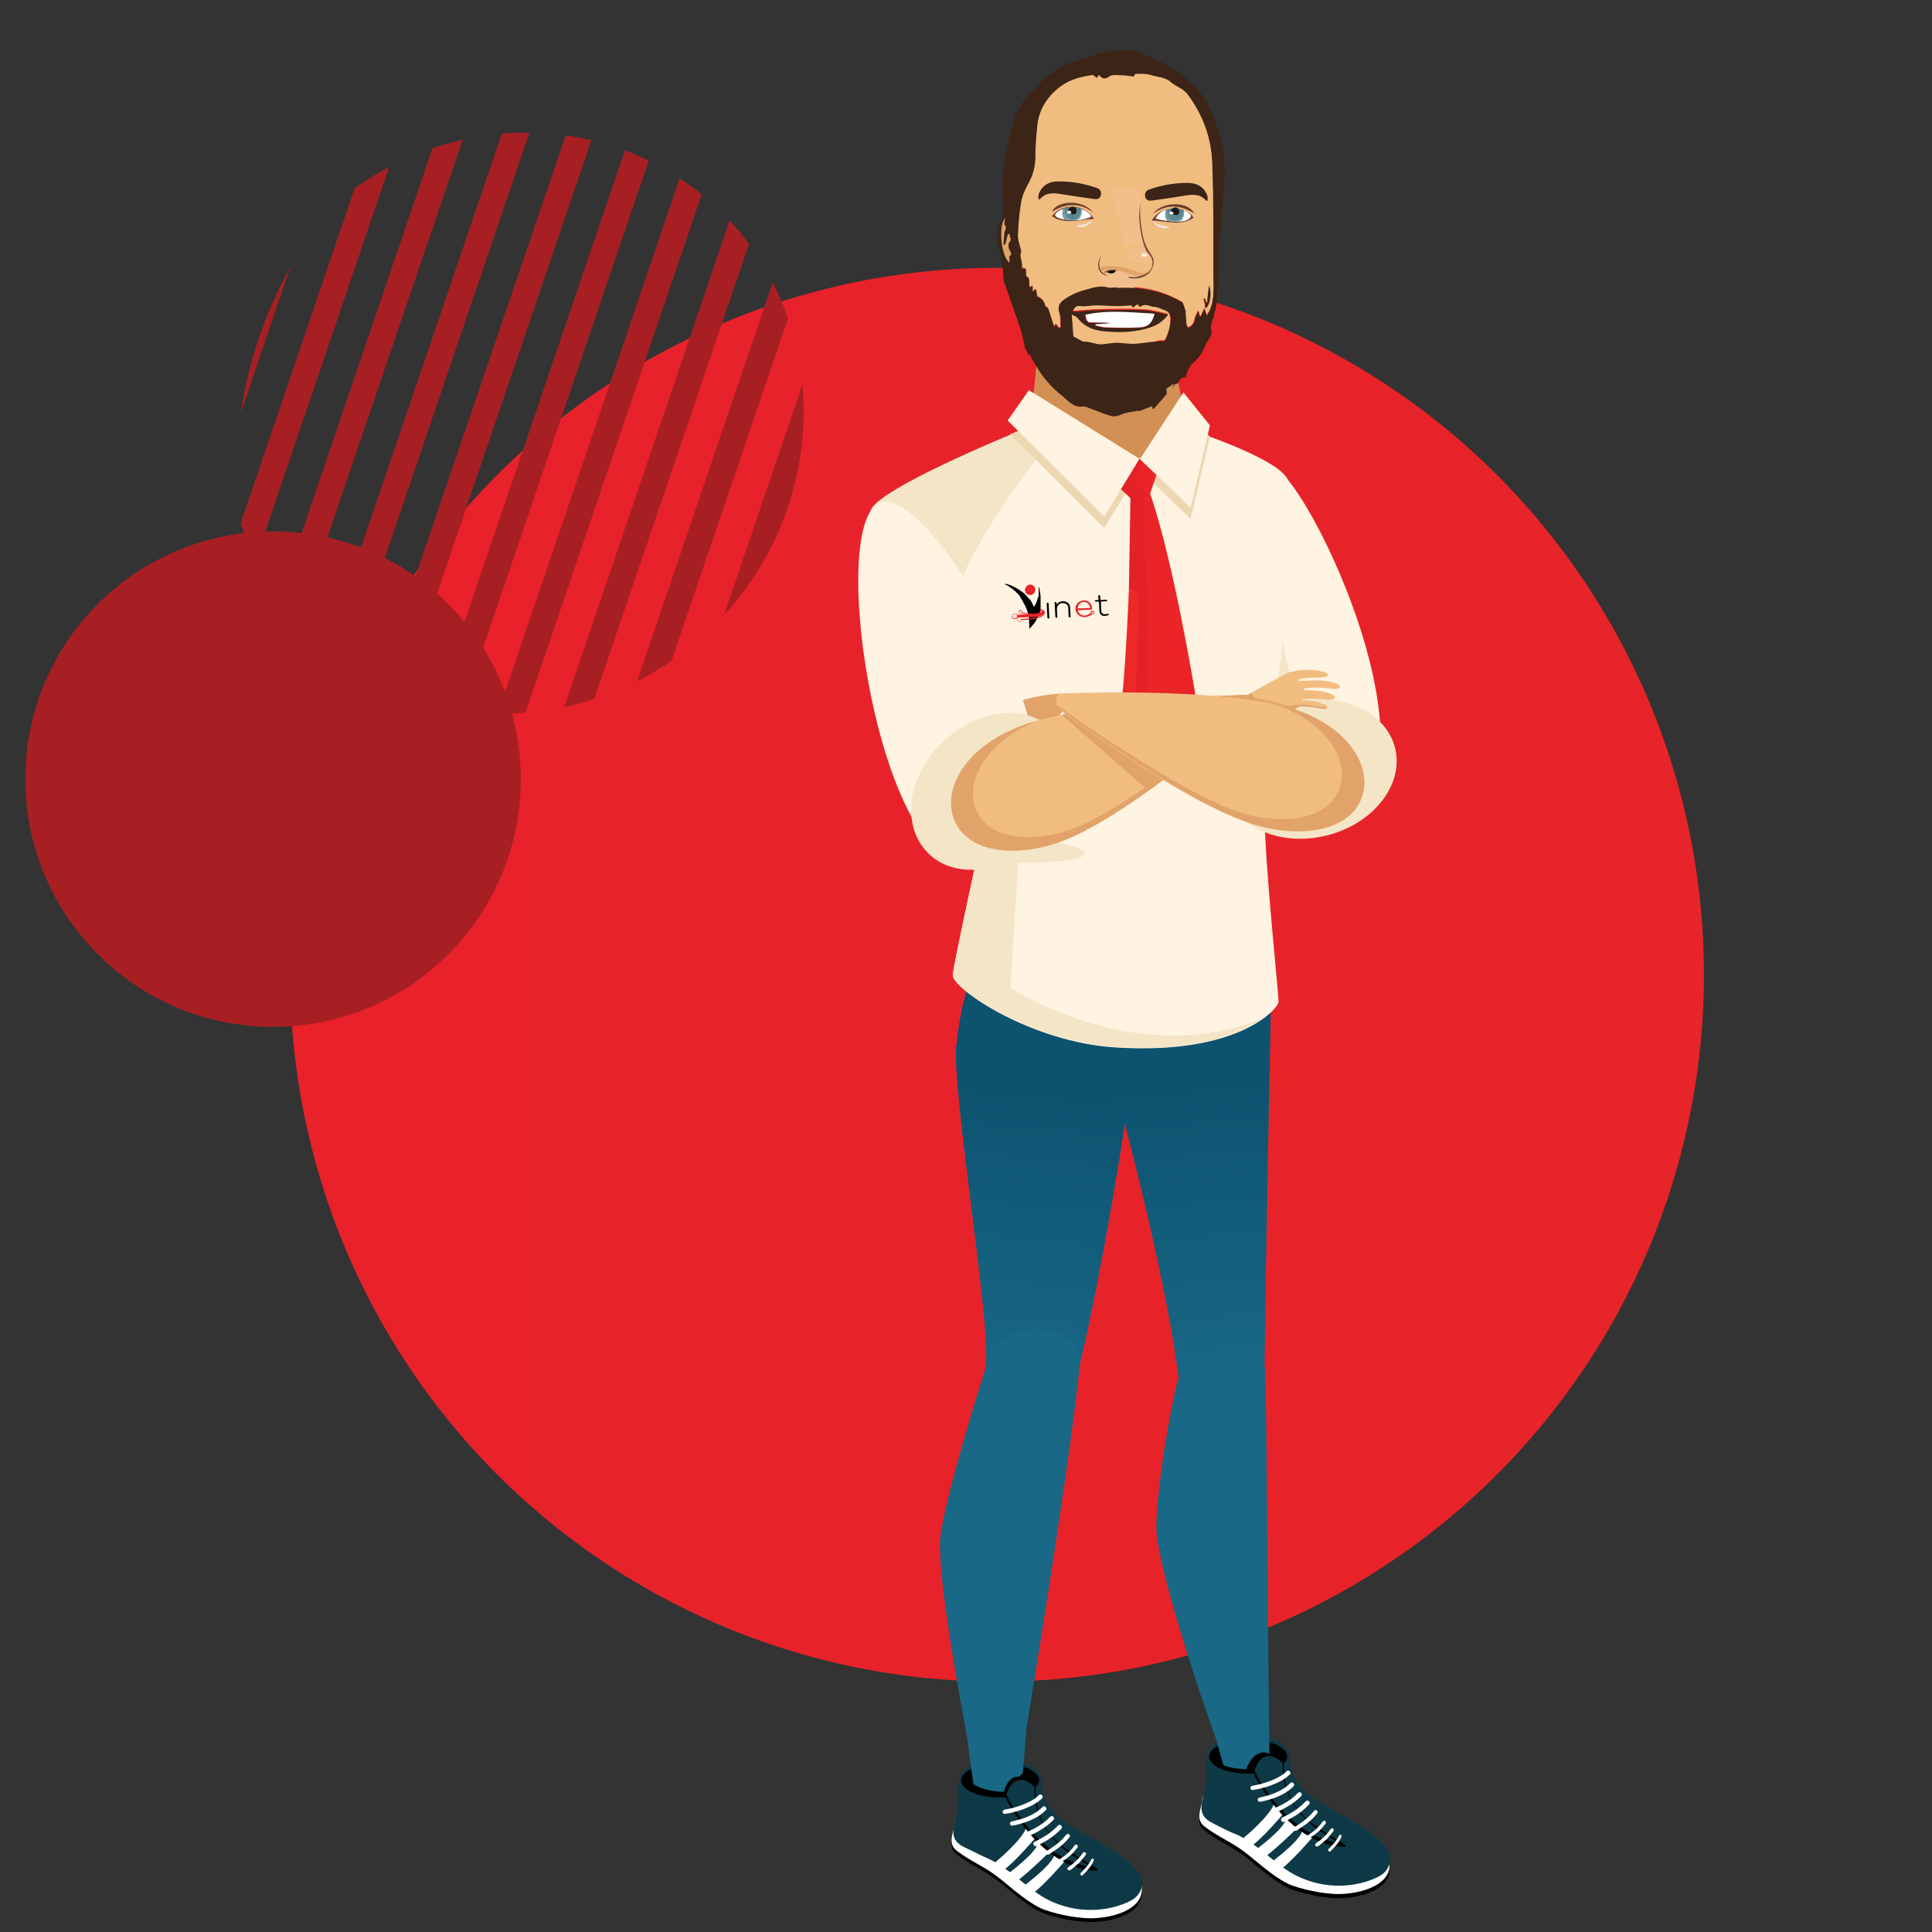 <svg xmlns="http://www.w3.org/2000/svg" xmlns:xlink="http://www.w3.org/1999/xlink" viewBox="0 0 510 510" style="enable-background:new 0 0 510 510" xml:space="preserve"><rect x="0" y="0" width="510" height="510" fill="#333333" stroke="none"/><linearGradient id="a" gradientUnits="userSpaceOnUse" x1="76.61" y1="257.293" x2="449.758" y2="257.293"><stop offset="0" style="stop-color:#e8212a"></stop><stop offset="1" style="stop-color:#e72429"></stop></linearGradient><circle style="fill:url(#a)" cx="263.2" cy="257.3" r="186.6"></circle><path d="M318.5 473.8s-.9 1.4-1.1 2.1c0 2.1-2.1 5.3.5 7.3 4 3.1 7.4 4.1 11.7 7.6 3.1 2.5 7.9 6.8 11.7 8.1 3.8 1.3 9.7 2.5 13.8 2.1 5.4-.4 11.6-2.7 11.7-7.3.1-3.5-1.8-5-2.1-5.3-2.8-2-15.3-4.1-21-6.8-6.1-2.9-12.3-5.6-18.2-8.8-2.4-1.3-8-4.5-7 1z"></path><path style="fill:#fff" d="M318.5 472.7s-.9 1.4-1.1 2.1c0 2.1-2.1 5.3.5 7.3 4 3.1 7.4 4.1 11.7 7.6 3.1 2.5 7.9 6.8 11.7 8.1 3.8 1.3 9.7 2.5 13.8 2.1 5.4-.4 11.6-2.7 11.7-7.3.1-3.5-1.8-5-2.1-5.3-2.8-2-15.3-4.1-21-6.8-6.1-2.9-12.3-5.6-18.2-8.8-2.4-1.3-8-4.5-7 1z"></path><path style="fill:#0e3a47" d="M320.2 481.3c-4.8-2.3-2.7-5.5-1.8-10.6.1-.7.1-1.4.1-2.1-.1-5.2-1-9 9-10.2 0 0 12.6-.9 12.9 5.3.3 5.8 2.4 6.8 3.6 8.6 3.4 5.1 28.7 12.9 21.8 21.6-.8 1-1.9 1.5-3 2-6.8 2.9-14.9 2.4-21.4-1.2-5.3-3-9.4-7.9-14.9-10.4-2.1-.8-4.2-1.9-6.3-3z"></path><path style="fill:#e19a5e" d="M347.4 486.6c1.8-1.3 2.7-2.1 3.9-3.8.3-.5 1 .1.7.5-1.3 1.8-2.2 2.7-4 4-.6.4-1.1-.3-.6-.7z"></path><path style="fill:#fff" d="M328 485.4s7.4-6 8.4-9.5l2.1 3.2s-5.3 6.3-8.4 8.4l-2.1-2.1zM331.2 488.5s7.4-5.3 8.4-8.4l3.2 2.1s-6.3 6.3-9.5 8.4l-2.1-2.1zM335.4 491.7s7.4-5.3 8.4-8.4l3.2 1.1s-6.3 7.4-9.5 9.5l-2.1-2.2z"></path><path d="M344.9 480.1c-1.1-1.1-6.3-5.3-6-14.6.6-.6.9-1.2.9-1.8 0-2.5-4.6-4.5-10.3-4.5-5.7 0-10.3 2-10.3 4.5s4.6 4.5 10.3 4.5c.5 0 .9 0 1.4-.1 0 .2 8.7 18.4 23.4 19.4 2.1.2 0-1.1 0-1.1s-7.3-4.2-9.4-6.3zm-13.7-12.6c1.1-4.2 4.2-5.3 7.4-2.1-.7 13.8 12.4 19.3 14.8 21.1-13.9-1.9-22.3-18.9-22.2-19z"></path><path style="fill:#fff" d="M330.6 471.4c2.5-.4 7-1.7 9-3.8.6-.6 1.4.3.9.8-2.4 2.4-7.3 3.8-9.7 4.1-.8.2-1-1-.2-1.1zM332.5 474.5c3.5-.7 6.4-2 8.1-3.8.5-.6 1.4.3.9.8-2.4 2.5-6.1 3.6-8.7 4.1-.9.2-1.1-.9-.3-1.1zM338.5 479.8c2.8-1.4 4.2-2.3 6.2-4.3.5-.6 1.4.3.9.8-2.1 2.2-3.7 3.1-6.5 4.6-.8.4-1.3-.7-.6-1.1zM341.7 482.3c2.3-1.4 3.5-2.3 5.2-4.3.4-.5 1.3.1.8.7-1.7 2.1-3.1 3-5.4 4.5-.6.4-1.1-.5-.6-.9zM344.9 484.7c2-1.3 3-2.1 4.3-3.9.4-.5 1.1.1.7.6-1.4 1.9-2.5 2.7-4.6 4.1-.5.3-.9-.5-.4-.8zM347.4 486.6c1.8-1.3 2.7-2.1 3.9-3.8.3-.5 1 .1.7.5-1.3 1.8-2.2 2.7-4 4-.6.4-1.1-.3-.6-.7zM350.7 488.1c1.3-1.3 2-2 2.8-3.6.2-.4.8-.1.6.4-.8 1.7-1.6 2.5-2.9 3.8-.3.3-.8-.3-.5-.6zM335.8 477.6c2.8-1.2 4.9-2.3 6.8-4.3.6-.6 1.4.3.9.8-2.1 2.1-4.3 3.3-7.2 4.6-.8.3-1.2-.8-.5-1.1z"></path><g><path d="M253.1 480.1s-.9 1.4-1.1 2.1c0 2.1-2.1 5.3.5 7.3 4 3.1 7.4 4.1 11.7 7.6 3.1 2.5 7.9 6.8 11.7 8.1 3.8 1.3 9.7 2.5 13.8 2.1 5.4-.4 11.6-2.7 11.7-7.3.1-3.5-1.8-5-2.1-5.3-2.8-2-15.3-4.1-21-6.8-6.1-2.9-12.3-5.6-18.2-8.8-2.5-1.3-8.1-4.5-7 1z"></path><path style="fill:#fff" d="M253.1 479.1s-.9 1.4-1.1 2.1c0 2.1-2.1 5.3.5 7.3 4 3.1 7.4 4.1 11.7 7.6 3.1 2.5 7.9 6.8 11.7 8.1 3.8 1.3 9.7 2.5 13.8 2.1 5.4-.4 11.6-2.7 11.7-7.3.1-3.5-1.8-5-2.1-5.3-2.8-2-15.3-4.1-21-6.8-6.1-2.9-12.3-5.6-18.2-8.8-2.5-1.3-8.1-4.5-7 1z"></path><path style="fill:#0e3a47" d="M254.7 487.7c-4.8-2.3-2.7-5.5-1.8-10.6.1-.7.1-1.4.1-2.1-.1-5.2-1-9 9-10.2 0 0 12.6-.9 12.9 5.3.3 5.8 2.4 6.8 3.6 8.6 3.4 5.1 28.7 12.9 21.8 21.6-.8 1-1.9 1.5-3 2-6.8 2.9-14.9 2.4-21.4-1.2-5.3-3-9.4-7.9-14.9-10.4-2.1-.9-4.1-2-6.3-3z"></path><path style="fill:#e19a5e" d="M282 492.9c1.8-1.3 2.7-2.1 3.9-3.8.3-.5 1 .1.7.5-1.3 1.8-2.2 2.7-4 4-.6.4-1.1-.3-.6-.7z"></path><path style="fill:#fff" d="M262.6 491.7s7.4-6 8.4-9.5l2.1 3.2s-5.3 6.3-8.4 8.4l-2.1-2.1zM265.7 494.9s7.4-5.3 8.4-8.4l3.2 2.1s-6.3 6.3-9.5 8.4l-2.1-2.1zM270 498s7.4-5.3 8.4-8.4l3.2 1.1s-6.3 7.4-9.5 9.5L270 498z"></path><path d="M279.4 486.4c-1.1-1.1-6.3-5.3-6-14.6.6-.6.9-1.2.9-1.8 0-2.5-4.6-4.5-10.3-4.5-5.7 0-10.3 2-10.3 4.5s4.6 4.5 10.3 4.5c.5 0 .9 0 1.4-.1 0 .2 8.7 18.4 23.4 19.4 2.1.2 0-1.1 0-1.1s-7.3-4.2-9.4-6.3zm-13.7-12.6c1.1-4.2 4.2-5.3 7.4-2.1-.7 13.8 12.4 19.3 14.8 21.1-13.9-1.9-22.2-18.8-22.2-19z"></path><path style="fill:#fff" d="M265.2 477.7c2.5-.4 7-1.7 9-3.8.6-.6 1.4.3.9.8-2.4 2.4-7.3 3.8-9.7 4.1-.8.2-1-.9-.2-1.1zM267.1 480.8c3.5-.7 6.4-2 8.1-3.8.5-.6 1.4.3.9.8-2.4 2.5-6.1 3.6-8.7 4.1-.9.2-1.1-.9-.3-1.1zM273.1 486.2c2.8-1.4 4.2-2.3 6.2-4.3.5-.6 1.4.3.9.8-2.1 2.2-3.7 3.1-6.5 4.6-.8.3-1.3-.8-.6-1.1zM276.3 488.6c2.3-1.4 3.5-2.3 5.2-4.3.4-.5 1.3.1.8.7-1.7 2.1-3.1 3-5.4 4.5-.6.4-1.2-.5-.6-.9zM279.4 491c2-1.3 3-2.1 4.3-3.9.4-.5 1.1.1.7.6-1.4 1.9-2.5 2.7-4.6 4.1-.4.3-.9-.5-.4-.8zM282 492.9c1.8-1.3 2.7-2.1 3.9-3.8.3-.5 1 .1.7.5-1.3 1.8-2.2 2.7-4 4-.6.4-1.1-.3-.6-.7zM285.3 494.4c1.3-1.3 2-2 2.8-3.6.2-.4.8-.1.6.4-.8 1.7-1.6 2.5-2.9 3.8-.4.3-.8-.3-.5-.6zM270.4 483.9c2.8-1.2 4.9-2.3 6.8-4.3.6-.6 1.4.3.9.8-2.1 2.1-4.3 3.3-7.2 4.6-.8.3-1.3-.8-.5-1.1z"></path></g><g><path style="fill:#186886" d="M252.4 276.4c-.8 13.3 8.8 71.2 7.9 82.9-.6 7.4 18.1 19.3 24.5 1.9 6.8-28.6 12.2-65 12.2-65s20-26.1 2.5-44.4c-24.1-18.8-43.3-12.6-47.1 24.6z"></path><linearGradient id="b" gradientUnits="userSpaceOnUse" x1="-796.982" y1="364.814" x2="-789.604" y2="283.657" gradientTransform="translate(1068.168)"><stop offset="0" style="stop-color:#186886"></stop><stop offset="1" style="stop-color:#013b57"></stop></linearGradient><path style="opacity:.5;fill:url(#b)" d="M252.4 276.4c-.8 13.3 8.8 71.2 7.9 82.9-.6 7.4 18.1 19.3 24.5 1.9 6.8-28.6 12.2-65 12.2-65s20-26.1 2.5-44.4c-24.1-18.8-43.3-12.6-47.1 24.6z"></path><path style="fill:#186886" d="M260.3 360.7s-10.2 32-12 44.4c-1.1 8 3.5 34.8 6.9 52.9 0 .1 1.7 13 1.8 13 3 2 8 2 8 2s1-4.3 4-4c.1 0 1-.9 1-1 0-.1 1-11.9 1-12 12.9-79 14.1-96.6 14.1-96.6.3-9.9-20.1-13.4-24.8 1.3z"></path></g><g><path style="fill:#186886" d="M332 463c-2.1 1.1-3 4-3 4s-3.7 0-6-1c-.1 0-2-6.9-2-7-6.5-17.8-15.1-45.7-15.7-54.5-.5-7.1 3-30.6 5.9-41.2 2.9-10.6 21.7-16.2 22.8-1.4.5 18.4.5 55.9 1.1 101.1-.1.1-1.1-1-3.1 0z"></path><path style="fill:#186886" d="M335.7 255.5s-1.1 46.9-1.9 104.2c-.1 11.1-15.7 20.1-22.7 3.6-3.4-26.5-14.3-67.1-14.3-67.1s-18.1-29.9.7-47.7c12.8-12 36.1-10.7 38.2 7z"></path><linearGradient id="c" gradientUnits="userSpaceOnUse" x1="-745.469" y1="364.326" x2="-753.943" y2="281.837" gradientTransform="translate(1068.168)"><stop offset="0" style="stop-color:#186886"></stop><stop offset="1" style="stop-color:#013b57"></stop></linearGradient><path style="opacity:.5;fill:url(#c)" d="M335.7 255.5s-1.1 46.9-1.9 104.2c-.1 11.1-15.7 20.1-22.7 3.6-3.4-26.5-14.3-67.1-14.3-67.1s-18.1-29.9.7-47.7c12.8-12 36.1-10.7 38.2 7z"></path></g><circle transform="rotate(-45.001 72.064 205.714)" style="fill:#a71f23" cx="72.1" cy="205.7" r="65.4"></circle><g><defs><ellipse id="d" transform="rotate(-49.932 135.975 111.684)" cx="136" cy="111.7" rx="77.9" ry="74.9"></ellipse></defs><clipPath id="e"><use xlink:href="#d" style="overflow:visible"></use></clipPath><path style="clip-path:url(#e);fill:#a71f23" d="m131.2 260 74-217.6c-1.8-1.7-3.6-3.3-5.6-4.8l-74.1 218c1.9 1.5 3.8 3 5.7 4.4zm29.8 12.4 66-194.2c-.9-3.6-2.1-7.1-3.7-10.5l-69.2 203.6c2.3.5 4.6.9 6.9 1.1zm38.5-13.3 13-38.3c-1-3.5-2.3-7-3.6-10.6l-19 55.7c3.5-2 6.7-4.3 9.6-6.8zM82.8 202.5l61.9-182c-2.5.2-5.1.7-7.6 1.2L78.5 193.9c1.3 2.9 2.8 5.8 4.3 8.6zM63 139.7c.5 5 1.2 9.9 2.2 14.8L105 37.4c-2 1.6-4.1 3.4-6.1 5.3-1.5 1.4-3 2.9-4.4 4.4L63 139.7zm115.5 131 25.2-74.1c-1.3-3.7-2.5-7.6-3.3-11.6l-29.7 87.3c2.7-.4 5.3-.9 7.8-1.6zM73 181.3 126.2 25c-2.9 1.1-5.7 2.5-8.6 4L69.4 170.8c1.1 3.5 2.3 7 3.6 10.5zm20.7 39.1 67.9-199.5c-2.3-.3-4.7-.5-7-.6L88.9 213.1c1.6 2.5 3.2 4.9 4.8 7.3zM63.5 109.2l13.1-38.6C69.7 82.9 65.5 96 63.5 109.2zm42 126.6 71.7-210.9c-2.1-.8-4.3-1.5-6.5-2.1l-70.3 206.7c1.6 2.2 3.3 4.2 5.1 6.3zm39.8 32.6 72-211.6c-1.5-2.3-3.2-4.5-5-6.7l-73.2 215.2c2.1 1.1 4.2 2.2 6.2 3.1zM118 249l73.8-217c-2-1.2-4-2.4-6.1-3.4l-73.1 215c1.7 1.9 3.5 3.6 5.4 5.4z"></path></g><g><path style="fill:#fff3e2" d="M335 122.9c-15.5 2.5-14.1 96.1 10.3 95.4 44.4-1.1-1.2-96.9-10.3-95.4z"></path><path style="fill:#f4e5c7" d="M353.1 205.1c-9.1.8-21.1-60.4-20.2-81.3-13.2 10.3-10.9 95.1 12.4 94.5 11.6-.3 17-7 18.6-16.8-3 3-5.1 3.1-10.8 3.6z"></path></g><g><path style="fill:#fff3e2" d="M230.3 134.2c6-8.3 59-28.3 59-28.3s45.2 11.8 50.5 20.4c2.2 3.6.2 26.6-.7 38s-5.2 37.7-5.3 49.5c-.1 13 3.7 47.8 3.7 50.7 0 1.5-10.1 14.1-43.1 12-22.2-1.4-42.7-15.3-42.9-19-.1-1.4 7.7-37.2 7.7-37.2l-23.6-48.2c0 .1-7.6-34.6-5.3-37.9z"></path><path style="fill:#ec2927" d="M298 155.6s-.8 20.2-1.9 29.3c0 0 9.5 17.9 11.1 18.1 1.6.2 6.4-14.4 6.4-14.4l-12.7-31.1-2.9-1.9z"></path><path style="fill:#f4e5c7" d="m266.7 260.8 2.1-33s17.6 0 17.6-2.5-16.5-4.2-16.5-4.2 8.1-.4 8.4-2.5c.4-2.1-9.5-3.2-9.5-3.2s-19.7-37.9-17.6-53.8c2.1-15.8 26-45 26-45l-1.7-5.5c-16.1 6.5-41.2 17.4-45.3 22.9-2.3 3.3 5.4 38 5.4 38l23.6 48.2s-7.8 35.9-7.7 37.2c.2 3.7 20.7 17.6 42.9 19 21.8 1.4 33.6-3.7 39.1-7.7-33.3 14-66.8-7.9-66.8-7.9z"></path><path style="fill:#edd7b2" d="m266.7 114.6 24.8 24.8 9.3-15.3L278 110c-3.3 1.3-7.2 2.9-11.3 4.6zM319.4 115.3l-.4-.5c-3.3-1.3-6.6-2.4-9.7-3.5l-8.4 12.8 13.4 12.9 5.1-21.7z"></path><path style="fill:#ea2427" d="M309 198.6c1.4 0 6.5-15.5 6.5-15.5s-5.7-35-11.9-52.8c-.5-2.2-4.1-3-4 .2 2.5 27.8 0 53.8 0 53.8s8 14.4 9.4 14.3z"></path><path style="fill:#ea2427" d="m293.3 121.6 13.5-.7-3.2 9.4-4 .3-5.1-5z"></path><path style="fill:#e42127" d="M308.7 195.2c-.7 0-6.1-10.3-6.1-10.3 1.8-13.4-1.4-53.1-1.4-53.1l2.4-1.5-2.9-.5-1.9-2.5 3.2-6.2-6.7.4-1.1 3.5.2.6 5.1 5c2.5 27.8 0 53.8 0 53.8s8.1 14.3 9.4 14.3c1.4 0 6.5-15.5 6.5-15.5s-6 12-6.7 12z"></path><path style="fill:#d39054" d="m313.5 112.9-12.7 8.2-29-6 2.3-24.3h34.8z"></path><path style="fill:#fff3e2" d="m300.9 121.2 13.4 12.8 5.1-21.7-7-8.7z"></path><path style="fill:#e42127" d="m295.2 128.5 3.2 3-.4 24.1 2.8 1.9 1.3-27.4-5.8-5.6z"></path><path style="fill:#fff3e2" d="m266 111 5.6-8 29.2 18.1-9.3 15.3z"></path></g><g><path style="fill:#f4e5c7" d="M368.3 197.6c2.3 9.7-5.9 20-18.3 23s-24.4-2.5-26.7-12.3c-2.3-9.7 5.9-20 18.3-23 12.4-2.9 24.4 2.6 26.7 12.3z"></path><path style="fill:#e1a36a" d="M267 186c1.7-.8 5.6-2.4 12.8-2.9 1 0 1 4.3 1 4.3s-5.5 7.4-7.6 8.1c0 0-1.5.9-2.1-1.2 0 0 0-.1-.1-.1-.3 0-2.2-.3-1.8-2.3-.3-.1-2.4-.6-1.8-3 0-.1-.1-.1-.1-.2-.5-.5-2-1.9-.3-2.7z"></path><path style="fill:#fff3e2" d="M232.1 132.7c-14.2 6.7.6 100.2 25 95.3 43.6-8.6-10.8-102-25-95.3z"></path><path style="fill:#f4e5c7" d="M278 192.8c7 7.2 5.2 20.2-4 29.1-9.2 8.9-22.3 10.3-29.2 3.1-7-7.2-5.2-20.2 4-29.1 9.2-8.9 22.3-10.3 29.2-3.1z"></path><path style="fill:#f1bc80" d="M251.4 214.8c-2.1-8.3 5.2-20.1 23.3-24.8 21.7-5.7 54.9-6.6 54.9-6.6l.5 3.9s-31.5 28.1-50.1 34.9c-12.6 4.5-26.1 2.8-28.6-7.4z"></path><path style="fill:#e1a36a" d="M283.7 218.6c-11.7 4.4-24.4 3-26.6-6.6-1.6-6.9 3.7-16.5 16.9-21.8-17.6 4.8-24.6 16.4-22.6 24.6 2.5 10.2 16 11.9 28.5 7.4 18.6-6.8 50.1-34.9 50.1-34.9l-.5-3.9c-30 .8-49.2 5.3-49.2 5.3l21.9 19.2c-6.5 4.6-13.3 8.7-18.5 10.7z"></path><g><path style="fill:#f1bc80" d="M329.2 183.5s9.4-5.4 11.1-6c.7-.2 2.7-.7 4.7-.7 2.7 0 5.3.6 5.5 1.2.2 1-2.3.8-4.6.9-1.7.1-3.3.4-3.3.7 0 .3 2.4 0 5.1 0 3 0 6 .9 6 1.6-.1 1.3-3 .3-5.7.3-2.1 0-4 .2-4 .5s2.1.2 4.1.4c2.2.2 4.4 1.1 4.3 1.6-.1 1.1-2.4.6-4.7.5-1.9-.1-3.9.1-4 .3-.1.2 1.3 0 3 .3 1.8.3 4.1 1.1 3.7 1.6-.2.9-2.3.1-4.3-.1-1.7-.2-3.1-.1-3.1-.1s-9.2 6.2-14.5.1l.7-3.1z"></path><path style="fill:#e1a36a" d="M342.9 186.5s1.4-.1 3.1.1c1.9.2 4.1 1 4.3.1-.8.1-2.7-.2-4.5-.5-1.8-.3-3.6-.3-5.4.2-.3.1-4-1.3-8.6-2-1.4-.4-1.4-1.5-1.4-1.5l-1.2.7-.8 3.1c5.3 6 14.5-.2 14.5-.2z"></path></g><g><path style="fill:#f1bc80" d="M360 208.5c1.4-8.4-6.7-19.6-25.1-23-22.1-4-55.3-2.4-55.3-2.4s-.7.3-.8 1.7c-.1 1.4.6 2.3.6 2.3S313 212.7 332 218c12.9 3.6 26.2.9 28-9.5z"></path><path style="fill:#e1a36a" d="M328.1 214.7c12 3.5 24.5 1.2 26-8.6 1.1-7-5-16.2-18.5-20.5 17.9 3.5 25.8 14.5 24.4 22.8-1.7 10.4-15.1 13.1-27.9 9.5-19.1-5.4-52.6-30.9-52.6-30.9s-.5-.2-.5-.9c.3.3 33.2 23.9 49.1 28.6z"></path></g></g><g><path style="fill:#e72429" d="M271.5 160.1c-.4-.1-.7-.1-1.1-.2-.2 0-.2 0 0-.1h1.2c1.9.1 3.4.8 3.3 1.4 0 .2-.1.3-.4.4 0-.4-1.3-1.1-3-1.5zM273.2 155.6v.2c0 .2-.1.3-.1.5 0 .1-.1.2-.2.3l-.2.2c-.1 0-.1.1-.2.1s-.1.1-.2.1c-.2 0-.3.1-.5 0h-.4c-.1 0-.1-.1-.2-.1 0 0 0-.1-.1-.1l-.3-.3c-.1-.2-.1-.4-.2-.6 0-.2 0-.4.1-.6 0-.1.1-.2.2-.3l.2-.2.2-.2s.1 0 .1-.1c0 0 .1 0 .1-.1h.6c.1 0 .2.1.3.1.1 0 .1.1.2.1l.1.1c.1.1.2.3.3.5.1.1.2.3.2.4z"></path><path style="fill:#fff" d="M274 154.6s-.7 4.1-1.4 5.3c-.7 1.2.2.6.2.6s1.6-3.4 1.2-5.9zM265.3 154.2s6.4 3.7 6.1 11.5l1-2.4-2.2-5.8-4.9-3.3z"></path><path style="fill:#020202" d="M265.3 154.1h.2c.1 0 .2.1.4.1.1 0 .2.1.3.1.1 0 .2.1.3.1h.1c.2.1.4.2.7.3.1.1.2.1.3.2.1.1.3.1.4.2l.6.3c.1.1.3.2.4.3.1 0 .1.1.2.1.1.1.3.2.4.3.1.1.2.1.3.2.1.1.3.2.4.3l.2.2s0 .1.1.1l.1.1.4.4c.1.1.2.2.2.3l.1.1.3.3.3.3c0 .1.1.1.1.2.1.1.1.2.2.3l.3.6c.1.1.1.3.2.4 0 .1.1.1.1.2s0 .1.1 0 .1-.2.2-.3c0-.1.1-.1.1-.2.1-.1.1-.2.2-.4 0-.1.1-.1.1-.2s.1-.2.1-.3c0-.1.1-.2.1-.3 0-.1.1-.2.1-.3 0-.1.1-.2.1-.3 0-.1 0-.2.1-.2 0-.1 0-.2.1-.2v-2.5l.1.1v.1c0 .1.1.2.1.3v.1c0 .1.1.2.1.3v.4c0 .1 0 .2.1.3v.3c0 .1 0 .2.1.4v3.4c0 .2-.1.4-.1.5 0 .2-.1.3-.1.5s-.1.3-.2.5-.2.5-.3.7c-.1.1-.1.3-.2.4-.1.1-.1.3-.2.4-.1.1-.2.3-.2.4 0 .1-.1.1-.1.1-.1.1-.1.2-.2.3 0 .1-.1.1-.1.2l-.3.3c-.2.3-.4.5-.6.7l-.3.3-.1.1v-1.1c0-.6-.1-1.1-.1-1.7v-.2c0-.1 0-.3-.1-.4 0-.1 0-.2-.1-.4v-.2c0-.1-.1-.2-.1-.3 0-.1-.1-.2-.1-.3v-.1c-.1-.2-.1-.3-.2-.5s-.1-.3-.2-.5c-.1-.1-.1-.3-.2-.4 0-.1 0-.1-.1-.2s-.1-.2-.2-.3c0-.1-.1-.2-.1-.2-.1-.1-.1-.2-.2-.4 0-.1-.1-.1-.1-.2s-.1-.1-.1-.2-.1-.1-.1-.2l-.1-.1c0-.1-.1-.1-.1-.2 0 0 0-.1-.1-.1 0-.1-.1-.1-.1-.2s-.1-.1-.1-.2-.1-.1-.1-.2l-.1-.1-.3-.3-.6-.6-.3-.3c-.1-.1-.2-.2-.3-.2-.1-.1-.2-.1-.2-.2-.1-.1-.2-.2-.3-.2-.1-.1-.2-.1-.3-.2-.1-.1-.3-.2-.4-.3-.1-.1-.2-.2-.4-.2-.1-.1-.2-.2-.4-.2l-.1-.1c-.1-.1-.1-.1-.1-.2z"></path><path style="fill:#e72429" d="M270.6 155.7c0 .7.7 1.3 1.4 1.3s1.3-.7 1.3-1.4-.7-1.3-1.4-1.3c-.7.1-1.3.7-1.3 1.4zM274.7 160.7s1.1.4 1.1.9-.9 1.3-3.6 1.3l-2.8.1h-.8v-.7l3.5-.2s2.2-.1 2.7-.5c.1 0 .2-.1.2-.2.1-.1 0-.3 0-.4-.1-.2-.3-.3-.3-.3z"></path><path style="fill:#e72429" d="M272.8 162.1s-.6.1-1.6 0c-1.2-.1-1.6-.3-1.6-.3l.1-.2s.3.1 1.5.3c.2 0 .9 0 1.6.1.6 0 1.4-.1 1.7-.2.1-.1-.6.2-1.7.3zM269.5 163.4c.5 0 1.3-.1 1.8-.1 2.3-.1 4.2-.8 4.4-1.5.4.8-2 1.7-4.5 1.8-.5 0-1.3.1-1.8.1l.1-.3zM267.7 163.4c.4.1.9-.1 1-.5.1-.4-.1-.8-.5-.9-.4-.1-.9.1-1 .5-.2.3 0 .8.5.9zm-.4-.9c.1-.3.5-.5.8-.4s.5.4.4.7c-.1.3-.5.5-.8.4-.3-.1-.5-.4-.4-.7z"></path><path style="fill:#e72429" d="M269.2 162c.3.1.5 0 .6-.3.1-.2 0-.5-.3-.6-.3-.1-.5 0-.6.3 0 .3.1.5.3.6zm-.2-.5c.1-.2.3-.3.5-.2.2.1.3.2.2.4-.1.2-.3.3-.5.2-.1-.1-.2-.3-.2-.4zM268.9 164.1c.3.1.6-.1.7-.3.1-.3-.1-.5-.3-.6-.3-.1-.6.1-.7.3-.1.2 0 .5.3.6zm-.2-.6c.1-.2.3-.3.6-.3.2.1.4.3.3.5s-.3.3-.6.3-.4-.3-.3-.5z"></path><path d="m276.5 163.1-.2-3.8c0-.1.1-.2.2-.2s.3.1.3.2l.2 3.8c0 .1-.1.2-.2.2-.2 0-.3-.1-.3-.2zM282.5 160.5l.1 2.3c0 .1-.1.2-.2.2s-.3-.1-.3-.2l-.1-2.3c0-.9-.7-1.3-1.5-1.3-.9 0-1.5.7-1.5 1.5l.1 2.2c0 .1-.1.2-.2.2s-.3-.1-.3-.2l-.2-3.8c0-.1.1-.2.2-.2s.3.1.3.2v.5c.3-.5.9-.8 1.6-.9 1.1 0 2 .6 2 1.8z"></path><path style="fill:#e72429" d="M283.9 160.8c-.1-1.3.9-2.2 2.1-2.3 1.3-.1 2.3.9 2.3 2.2 0 .1-.1.2-.2.2l-3.6.2c.2.8.9 1.4 1.7 1.4.7 0 1.1-.3 1.6-.6h.1c.1 0 .2.1.3.2 0 .1 0 .2-.1.2-.5.3-1.1.6-1.8.6-1.3 0-2.3-.9-2.4-2.1zm3.9-.3c-.1-1-.9-1.6-1.7-1.6-.9 0-1.6.7-1.6 1.7l3.3-.1z"></path><path d="M292.7 162.2c0 .1-.1.2-.2.2-.6.2-1.2.3-1.7 0-.4-.3-.6-.7-.6-1.3l-.1-2.3h-.8c-.1 0-.2-.1-.3-.2 0-.1.1-.2.2-.2h.8l-.1-1.1c0-.1.1-.2.2-.2s.3.1.3.2l.1 1.1 1.5-.1c.1 0 .2.1.3.2 0 .1-.1.2-.2.2l-1.5.1.1 2.3c0 .5.1.7.4.9.4.3.8.1 1.3 0 .1 0 .3.1.3.2z"></path><path style="fill:#e82629" d="M288.2 162.1c.2.1.5 0 .6-.3.1-.2 0-.4-.3-.5-.2-.1-.5 0-.6.3 0 .2.1.5.3.5zm-.1-.4c.1-.2.2-.2.4-.2.2.1.3.2.2.4-.1.2-.2.2-.4.2-.2-.1-.3-.3-.2-.4z"></path><path style="fill:#e72429" d="M288.2 162.1c0 .1.1.1.2.1.2 0 .4-.1.4-.3v-.2c0-.2-.1-.3-.3-.4h-.2c-.2 0-.4.1-.4.3v.2c0 .2.1.3.3.3-.2-.1-.3-.2-.3-.4v-.1c.1-.1.2-.2.4-.2h.1c.2 0 .3.2.3.3v.1c-.1.1-.2.2-.4.2 0 .1 0 .1-.1.1zm-.1-.4c.1-.1.2-.2.3-.2h.1c.1 0 .2.1.2.2v.1c0 .1-.1.2-.3.2h-.1c-.1 0-.2-.1-.2-.2v-.1c-.1 0-.1.1-.1.1 0 .1.1.3.3.3h.1c.1 0 .3-.1.3-.2v-.1c0-.1-.1-.3-.3-.3h-.1c-.1-.1-.2 0-.2.2z"></path></g><g><path style="fill:#f69f87" d="M289.3 74.3h16c.6 0 1.1-.5 1.1-1.1v-6.4c0-.6-.5-1.1-1.1-1.1h-16c-.6 0-1.1.5-1.1 1.1v6.4c.1.6.6 1.1 1.1 1.1z"></path><path style="fill:#f1bc80" d="M269.6 70.7c.4 0 .7 0 1.1.1 0 .7.1 1.3.1 2 1.4.5.5 1.9 1 2.9.2-.1.5-.3.7-.4v1.6c.3-.2.5-.4.9-.7.1.6.2 1.2.3 1.9 1 .4 1.9 1.1 2.1 2.4.1.3.6.5.8.7.6 1.7 1.1 3.2 1.6 4.9.2-.3.3-.5.5-.7.2.3.5.7.8 1.1l.4-.2c-.1-1.2.1-2.4-.2-3.5-.9-2.8.7-3 2.8-4.2 1.7-1 3.2-1.6 5.1-2.2 1.7-.5 3.1-.3 5 .3.9.3 1.8-.4 2.5-.9 6-.4 11.7.8 17 3.9.2.5.5 1.2.7 2 .1.3.1.7.1 1.1.1 1 .1 2.1.3 3.1 0 .2.6.5.7.4.4-.3.9-.6 1.1-1.1.3-.5.3-1.1.5-1.7.2-.5.5-1 .8-1.6.1.5.2 1 .3 1.4.1 0 .2.1.3.1.3-.6.6-1.2 1-2.1.2.7.4 1.3.6 1.9 2.3-3.3 1.8-7 1.8-10.5 0-9.9.1-19.8-.3-29.7-.2-6.6-2.4-12.7-6.5-18.2-1.2-1.7-3.1-2.1-4.5-3.3-1.5-1.3-3.6-1.3-5.3-1.9-1.2-.4-2.6-.3-4-.3-.2 0-.4.5-.5.7-.9-.1-1.6-.2-2.4-.3-.9-.1-1.7-.2-2.6-.1-.5 0-1.1.1-1.5.4-1.1.8-1.9.7-2.7-.5-.3.4-.4.6-.6.9-.1-.1-.1-.2-.2-.2-.3-.2-.6-.6-.9-.6-2.8.4-5.7 1.1-8 2.7-3.7 2.6-6.1 6.2-6.6 10.9-.3 2.8-.5 5.7-.5 8.6 0 2.6-.9 4.9-2.2 7.1-.8 1.4-1.4 3-1.6 4.6-.4 2.9-.6 5.8-.8 8.7 0 .9.4 1.9.6 2.9.1.3.3.7.2 1-.7 1.6.7 3 .2 4.6zm48.1 8.2c.1 0 .2-.1.3-.1l.3 1.1h.3c.2-1.4.3-2.8.5-4.5.7 2.1.3 5.1-1 6 0-1-.2-1.7-.4-2.5z"></path><path style="fill:#f1bc80" d="M286.7 91.3c-1.1.1-1.4.3-2.8-.3-.2-.1-.4-.4-.5-.7-.2-2.4-.4-4.8-.6-7.6.6.4 1.2.5 1.5.9 1.7 2.2 4 3.2 6.6 3.5 4.5.5 9 .4 13.3-1.2 1.6-.6 2.8-1.6 4.1-3.1-2.4-.5-4.5-1.1-6.6-1.2-3.9-.2-7.7-.1-11.6 0-2.1 0-4.2.3-6.3.4-.2 0-.5 0-.9-.1.6-.9.8-1.6 2.1-1.4 1.3.2 2.8-.2 4.2-.2 1.8 0 3.6.2 5.4.2 1.2 0 2.4-.1 3.9-.2l.4.6c.6-.4 1.2-1.5 1.8-.1 1.3-1.2 2.5-.2 3.7-.1 1 0 1.9.6 2.9.9 1.1.4 1.5 1.2 1.6 2.2.1 2-.3 3.9-1.2 5.6-.1.2-.3.4-.4.4-2.4-.1-3 .9-5.2 1.1-1.8.2-5.2.2-7 .1-1.5-.1-2.5.1-4 .1-.9 0-2.4-.2-3.2 0-.4.2-.7.2-1.2.2z"></path><path style="fill:#fff" d="M304.9 82.7c-6.2-.4-12.3-1.2-18.4.3.2.6.2 1.1.4 1.5.2.3.5.6.8.6 1.8.1 3.6 0 5.5.1-1.3.1-2.6.2-4 .3v.4c.9.2 1.8.5 2.7.5 3 .1 6.1.2 9.1 0 2.2-.1 3.3-1.2 3.9-3.7z"></path><path style="fill:#e1a36a" d="M265.2 59.2c.1-.7.1-1.3.2-1.8-2 2.1-1.1 10.6 1.2 12v-1.2c0-.2-.2-.5-.1-.6 1.2-.8.1-1.6-.1-2.4-.1-.6-.3-1.1.4-1.7.3-.2-.1-1.3-.2-2h-.5c-.2.9-.4 1.9-.7 2.8h-.4c.1-.9.2-1.9.2-2.8 0-.8 1-1.7 0-2.3z"></path><path style="fill:#3c2417" d="M318.8 52.9c0-.4 0-.9-.1-1.3-.8-2.1-2.5-3.2-4.7-3.3-3.6-.1-7.1.5-10.6 1.7-.9.3-1.3 1-1.1 1.9.2 1 1 1.2 2 1 2.9-.4 5.8-.8 8.7-1.3 2-.3 3.9-.4 5.4 1.4.1 0 .2-.1.4-.1z"></path><path style="fill:#6c3e2d" d="M304 58.2c1.4-2.1 3.3-3.1 5.4-3.2 2.2-.1 4.3.5 5.7 2.5-3.5 2.3-7.2.8-11.1.7zm7.6-2.5v2.6c.9-.3 1.6-.6 2.3-.9v-.6c-.7-.3-1.5-.6-2.3-1.1zm-6.5 1.9c.8.1 1.3.2 2 .3 0-.6-.1-.9-.1-1.6-.7.5-1.2.8-1.9 1.3z"></path><path style="fill:#6c3e2d" d="M304.4 56.4c3.6-2.6 7.2-2.3 10.8-.1-1.5-3.2-8.4-3.2-10.8.1z"></path><path style="fill:#3c2417" d="M274.1 52.5c0-.4 0-.9.1-1.3.8-2.1 2.5-3.2 4.7-3.3 3.6-.1 7.1.5 10.6 1.7.9.3 1.3 1 1.1 1.9-.2 1-1 1.2-2 1-2.9-.4-5.8-.8-8.7-1.3-2-.3-3.9-.4-5.4 1.4-.2 0-.3 0-.4-.1z"></path><path style="fill:#6c3e2d" d="M277.7 57.1c1.4-2 3.5-2.6 5.7-2.5 2.2.1 4 1.1 5.4 3.2-3.9.1-7.5 1.6-11.1-.7zm1.2-.6v.6c.7.3 1.4.6 2.3.9v-2.6c-.8.4-1.5.7-2.3 1.1zm7-.6c-.1.7-.1 1.1-.1 1.6.6-.1 1.2-.2 2-.3-.8-.5-1.2-.8-1.9-1.3z"></path><path style="fill:#6c3e2d" d="M288.5 56c-3.6-2.6-7.2-2.3-10.8-.1 1.4-3.2 8.3-3.2 10.8.1z"></path><path style="fill:#3c2417" d="M319.2 75.4c-.2 1.7-.3 3.1-.5 4.5h-.3c-.1-.4-.2-.7-.3-1.1-.1 0-.2.1-.3.1.2.8.3 1.5.5 2.5 1.2-1 1.6-3.9.9-6z"></path><path style="fill:#fff" d="M285.7 55.5c-.1.8-.1 1.3-.2 1.9.9-.1 1.7-.2 2.5-.2 0-.1-1.3-.2-1.3-.3-.7-.4 0-.8-1-1.4zM281.3 57.5c-.1-.8-.2-1.3-.3-2.1-.7.5-1.3.8-2.1 1.3 1 .4 1.6.6 2.4.8zM313.9 56.9c-.7-.4-1.5-.7-2.3-1.1v2.6c.9-.3 1.6-.6 2.3-.9v-.6zM307 56.2c-.7.5-1.2.9-1.8 1.4.8.1 1.3.2 2 .3-.2-.6-.2-.9-.2-1.7z"></path><path style="fill:#5a878f" d="M285.6 55.3c.2.9 0 1.7-.5 2.2-.3.4-1.5.3-2.2.1-.5-.1-.8.2-1-.1-.6-.7-.5-1.7-.3-2.4 1.5-.4 2.9-.3 4 .2z"></path><path style="fill:#799ea5" d="M285.6 55.3c.1.7 0 1.5-.4 2.1-.1.1-.3.3-.4.3-.6.3-1 .3-1.6.2-.6-.1-.8-.1-1.4-.3-.2-.1-.2-.3-.3-.4-.3-.7-.3-1.5 0-2.1h.1c0 .7.1 1.4.4 1.9.2.2.4.4.6.5.1.1.2.1.4.2.1 0 .2.1.4.1.5 0 1-.2 1.4-.6.4-.5.6-1.1.8-1.9z"></path><path style="fill:#1c1b1c" d="M282.5 55.5c-.3.6 1.4 1.3 1.8.7.4-.7 0-1.3-.4-1.5-.4-.1-1.1.2-1.4.8z"></path><path style="fill:#fff" d="M282.7 55.6c-.3-.1-.6.6-.3.7.4.1.7-.1.7-.2.2-.2 0-.4-.4-.5zM305.1 57.7c.1-.6 1.5-2.6 4.3-2.6 3-.1 4.5.9 5 1.9 0 0-.1 1.6-3.9 1.5-3.4-.1-5.4-.8-5.4-.8z"></path><path style="fill:#fff" d="M288 57.2c0-.6-1.5-2.2-4.4-2.3-3-.2-4.6.8-5.1 1.8 0 0-.2 1 3.6 1.4 3.6.4 5.9-.9 5.9-.9zM309.2 56.2c-.1-.1-.4-.1-.6.1"></path><path style="fill:#f0e2d8" d="M304.3 58.2c.3.3.6.5.9.7.3.2.7.4 1.1.5.4.1.8.1 1.2.2.4.1.8.1 1.2.3v.1c-.4.2-.9.3-1.3.3-.5 0-.9-.2-1.3-.3-.9-.4-1.5-1-1.8-1.8z"></path><path style="fill:#5a878f" d="M285.4 55.2c.2 1-.1 1.9-.6 2.6-.4.4-1.8.3-2.6.2-.5-.1-.9.3-1.2-.1-.7-.8-.6-2-.3-2.8 1.9-.6 3.5-.4 4.7.1z"></path><path style="fill:#799ea5" d="M285.5 55.2c.2.8 0 1.7-.5 2.4-.1.1-.3.3-.4.3-.6.3-1.1.3-1.8.3-.7-.1-.9-.1-1.6-.3-.2-.1-.2-.3-.3-.5-.4-.8-.3-1.7 0-2.4h.1c0 .8.1 1.6.5 2.1.2.2.4.4.7.6.1.1.3.1.4.2.1 0 .3.1.4.1.5 0 1.1-.2 1.6-.7.4-.5.7-1.2.9-2.1z"></path><path style="fill:#1c1b1c" d="M281.9 55.5c-.3.7 1.6 1.5 2.1.8.5-.8 0-1.5-.5-1.7-.4-.2-1.3.1-1.6.9z"></path><path style="fill:#fff" d="M282.2 55.6c-.4-.1-.7.6-.3.8.4.1.8-.1.9-.2 0-.3-.3-.6-.6-.6z"></path><path style="fill:#5a878f" d="M312.5 55.5c.2 1-.1 1.9-.6 2.6-.4.4-1.8.3-2.6.2-.5-.1-.9.3-1.2-.1-.7-.8-.6-2-.3-2.8 1.9-.6 3.4-.5 4.7.1z"></path><path style="fill:#799ea5" d="M312.5 55.5c.2.8 0 1.7-.5 2.4-.1.1-.3.3-.4.3-.6.3-1.1.3-1.8.3-.7-.1-.9-.1-1.6-.3-.2-.1-.2-.3-.3-.5-.4-.8-.3-1.7 0-2.4h.1c0 .8.1 1.6.5 2.1.2.2.4.4.7.6.1.1.3.1.4.2.1 0 .3.1.4.1.5 0 1.1-.2 1.6-.7.4-.5.7-1.2.9-2.1z"></path><path style="fill:#1c1b1c" d="M309 55.7c-.3.7 1.6 1.5 2.1.8.5-.8 0-1.5-.5-1.7-.5-.2-1.3.2-1.6.9z"></path><path style="fill:#fff" d="M309.2 55.8c-.4-.1-.7.6-.3.8.4.1.8-.1.9-.2 0-.2-.2-.5-.6-.6z"></path><path style="fill:#f0e2d8" d="M288.5 57.9c-.3.3-.6.5-.9.7-.3.2-.7.4-1.1.5-.4.1-.8.1-1.2.2-.4.1-.8.1-1.2.3v.1c.4.2.9.3 1.3.3.5 0 .9-.2 1.3-.3.8-.4 1.5-1 1.8-1.8z"></path><g><path style="fill:#e1a36a" d="M303.8 71.1s-1.5 1.4-3.1.8c-1.6-.6-6.7-2.7-10.5-1.2 0 0-.2.5.5 1 .7.4 5.4.5 5.4.5l4.5.7 1.8-.4c0-.1 1.1-.2 1.4-1.4z"></path><path style="fill:#f2be8c" d="M302.5 69.3c-1.8.1-4.1-.1-5-2.9-.1-.2-.1-.3-.2-.5 3.1-1.1 5.2 0 5.2 0l-.3-.9c-2.5-.9-4.5-.1-5.1.2-1.1-4.1-3.2-13.6-3.9-14.9 0 0 5.2-1.7 8.1.2 0 0-.5 6.9-.3 9.3 0 0 .6 3.8 1.4 5.5l.9 1.4.5.8c.1 0 .5 1.7-1.3 1.8zM299.9 72.8c2.2.6 3.5-1.3 3.5-1.3-.3 1-1.9 2-1.9 2-1.2 1.8-2.8 3.8-5.8 3.7-2.5-.1-3.5-2.2-4.4-3.2-.9-1-1.6-2.2-1.6-2.2 4.5-1.6 8 .5 10.2 1z"></path><path style="fill:#ffe9d2" d="M301.3 67.3c0 .3.3.5.8.5.4 0 .8-.2.8-.5s-.3-.5-.8-.5-.8.2-.8.5z"></path><path d="M294.6 71.4s-1.5-.2-2.4.4c0 0 1.5 1.1 2.4-.4z"></path><path style="fill:#6c3e2d" d="M298.1 73.4c1.2.1 2.1.2 3.3-.2.9-.3 1.8-.8 2.3-1.6.5-.7.9-1.7.8-2.6 0-1-.6-1.7-1.1-2.5-1.4-2-1.9-4.7-2.2-7.1-.3-2-.3-3.9-.1-6-.3 1.8-.5 3.4-.3 5.2.2 2.2.6 4.3 1.3 6.4.2.4.3.8.5 1.2.3.4.6.7.9 1.1.8 1 1 2.4.4 3.6-.6 1.2-1.8 1.7-3 2-.4.1-1 .3-1.5.3s-1-.1-1.5-.1c0 0 0 .3.2.3zm-6.4-1.4c1.1-.4 2.5-.9 3.6-.4-1-.6-2.9-.5-3.7.2-.1.1 0 .3.1.2zm-1.6-.9c.4 1.2 1.5 1.5 2.5 1.8-.9-.5-2-1-2.3-2.1-.3-1.3 0-2.6.6-3.7 0 0 0-.1 0 0-.8 1.3-1.3 2.5-.8 4z"></path></g><path style="fill:#3c2417" d="M263.9 66.5c.7 2.3.9 4.6 1 7 0 .4.1.8.2 1.2.1 0 1.8 5 2.4 6.7.7 2.1 1.5 4.1 2.1 6.2.4 1.3.6 2.6.9 3.9v.4c.2.1.4.4.5.7.1.4.3.7.5 1 .4.1.8.5.8 1.1.4.6.8 1.1 1.1 1.7 1.8 3.2 4.3 6 7.1 8.2 1.5 1.2 2.9 3.1 5.4 2.7.7-.1 1.4.4 2.1.6 1.6.6 3.2 1.3 4.9 1.8.9.3 1.8.3 2.9-.2 1.5-.7 3.2-.8 4.8-1.1v.2c1.2-.5 2.3-.9 3.6-1.4v.6c.1.1.2.1.3.2 1.2-1.3 2.3-2.6 3.4-3.9.2-.3 0-.8 0-1.5.4-.3 1.1-.7 2.1-1.4-.2.5-.4.9-.6 1.4.2-.3.4-.5.5-.8.3-.4.6-.5 1-.6.2-.3.3-.6.5-.9.2-.4.8-.5 1.3-.8l.3.3c.1-.4.1-.9.3-1.3.4-.9.7-1.9 1.4-2.5 1.7-1.3 2.8-2.9 3.5-4.9.2-.5.5-.9.8-1.3.6-.9 1-1.7.7-2.9-.2-.9.3-2 .6-3 .3-1.4.8-2.8.9-4.2.3-4.7.4-9.3.6-14 .1-2 .4-4 .6-6 .3-4 .4-8 .8-12 .3-4-.2-7.9-1.2-11.8-1-3.9-2.4-7.7-4.8-10.9-2.5-3.4-5.7-5.9-9.4-7.9-1.8-.9-3.6-1.8-5.4-2.6-4.1-1.9-8.2-1.5-12.3-.2-3.1.9-6.3 1.8-9.4 2.9-.7.2-1.3.9-2 1.4-.3.2-.4.5-.7.7-2.7 1.2-4.3 3.7-6.3 5.7-3.5 3.4-4.4 7.8-5.5 12.2-1.3 5.4-2 10.8-1.4 16.3.2 1.7.2 3.2-.5 4.8-1.5 2.5-1.2 5.5-.4 8.2zm43.7 23.2c-.1.2-.3.4-.4.4-2.4-.1-4.7.4-6.9.6-1.8.2-3.3-.1-5.1-.2-1.5-.1-3.3.4-4.8.4-.9 0-3.5-.9-4.3-.7-.3.1-3.5-2-4-1.9.5.8 1.5 2.7 1.4 2.3-.2-2.4-.4-4.8-.6-7.6.6.4 1.2.5 1.5.9 1.7 2.2 4 3.2 6.6 3.5 4.5.5 9 .4 13.3-1.2 1.6-.6 2.8-1.6 4.1-3.1-2.4-.5-4.5-1.1-6.6-1.2-3.9-.2-7.9-.1-11.8 0-2 0-4 .3-6 .4-.2 0-.5 0-.9-.1.6-.9.8-1.6 2.1-1.4 1.3.2 2.8-.2 4.2-.2 1.8 0 3.6.2 5.4.2 1.2 0 2.4-.1 3.9-.2l.4.6c.6-.4 1.2-1.5 1.8-.1 1.3-1.2 2.5-.2 3.7-.1 1 0 1.9.6 2.9.9 1.1.4 1.5 1.2 1.6 2.2-.2 1.9-.6 3.8-1.5 5.6zm-14.5-4.4c-1.8-.1-3.6-.1-5.5-.1-.3 0-.7-.3-.8-.6-.2-.4-.3-.8-.4-1.5 6.2-1.4 12.3-.6 18.4-.3-.6 2.4-1.7 3.6-3.9 3.7-3 .2-6.1.1-9.1 0-.9 0-1.8-.4-2.7-.5v-.4c1.3-.1 2.7-.2 4-.3zm-23.8-20c-.2-1-.6-1.9-.6-2.9.1-2.9.3-5.8.8-8.6.2-1.6.8-3.2 1.6-4.7 1.3-2.2 2.1-4.5 2.2-7.1 0-2.9.2-5.7.5-8.6.4-4.7 2.9-8.3 6.6-10.9 2.3-1.6 5.2-2.3 8-2.7.3 0 .6.4.9.6l.2.2c.2-.3.4-.5.6-.9.8 1.2 1.6 1.3 2.7.5.4-.3 1-.4 1.5-.4.9 0 1.7.1 2.6.1l2.4.3c.1-.2.3-.7.5-.7 1.3 0 2.7-.1 4 .3 1.8.6 3.8.5 5.3 1.9 1.4 1.2 3.2 1.6 4.5 3.3 4 5.4 6.2 11.5 6.5 18.2.3 9.9.3 19.8.3 29.7 0 3.5.4 7.2-1.8 10.5-.2-.6-.4-1.2-.6-1.9-.4.8-.7 1.4-1 2.1-.1 0-.2-.1-.3-.1-.1-.4-.2-.9-.3-1.4-.3.6-.6 1.1-.8 1.6-.2.6-.2 1.2-.5 1.7-.2.4-.7.8-1.1 1.1-.1.1-.7-.2-.7-.4-.2-1-.2-2.1-.3-3.1 0-.4 0-.8-.1-1.1-.2-.7-.5-1.5-.7-2-5.3-3.1-10.9-4.2-17-3.9-1.2-.3-1.9.1-2.7-.1-1.9-.6-4 0-5.6.5-1.9.5-3.1.9-4.8 1.9-2.1 1.3-3.2 2-2.3 4.7.3 1.1.2 2.3.2 3.5l-.4.2c-.3-.4-.6-.8-.8-1.1-.2.3-.3.5-.5.7-.6-1.7-1.1-3.2-1.6-4.9-.2-.1-.7-.3-.8-.7-.2-1.3-1.1-2-2.1-2.4-.1-.7-.2-1.2-.3-1.9-.4.3-.6.4-.9.7v-1.6c-.3.2-.5.3-.7.4-.6-1 .4-2.4-1-2.9 0-.7-.1-1.3-.1-2-.4 0-.7 0-1.1-.1.5-1.6-.8-3-.1-4.5-.1-.4-.3-.8-.3-1.1zm-4-7.8c-.1.5-.1 1-.2 1.8 1 .6 0 1.6 0 2.5 0 .9-.2 1.9-.2 2.8h.4c.2-.9.4-1.9.7-2.8h.5c.1.7.5 1.7.2 2-.6.6-.5 1-.4 1.7.1.8 1.3 1.5.1 2.4-.1 0 .1.4.1.6v1.2c-2.3-1.6-3.2-10.2-1.2-12.2z"></path></g></svg>